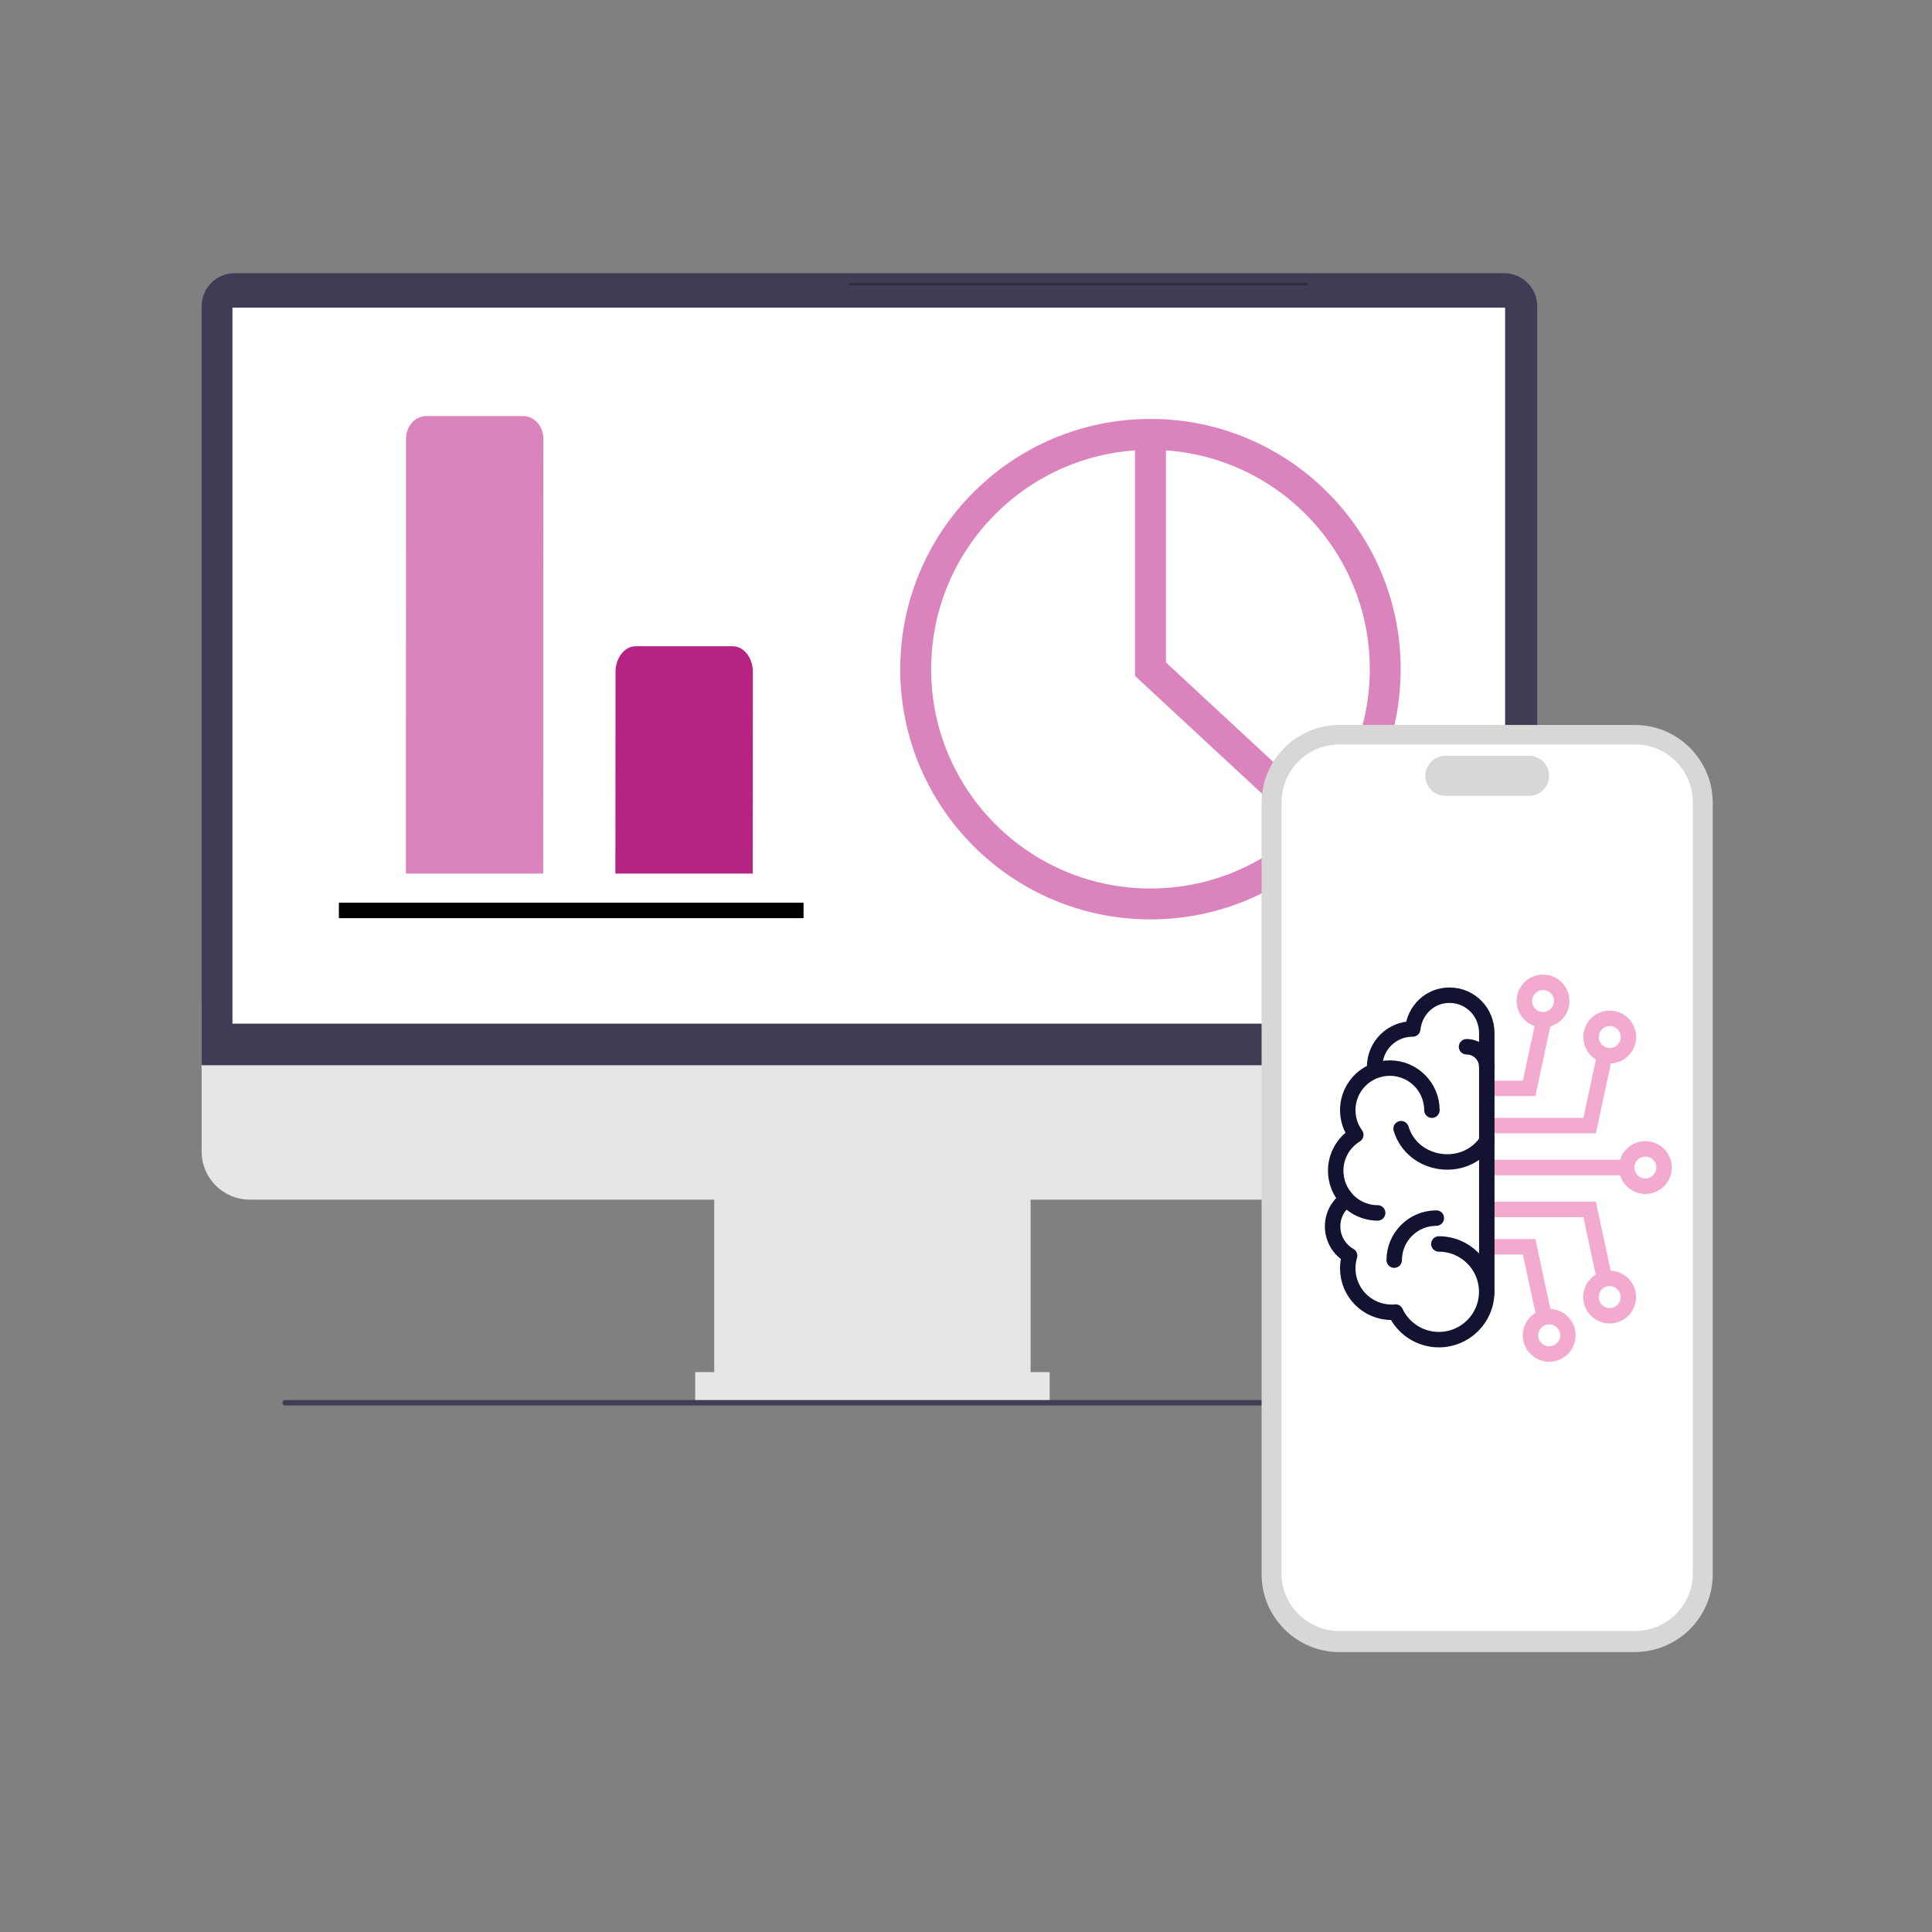 <?xml version="1.0" encoding="UTF-8"?>
<svg id="Layer_1" data-name="Layer 1" xmlns="http://www.w3.org/2000/svg" width="250" height="250" xmlns:xlink="http://www.w3.org/1999/xlink" viewBox="0 0 250 250">
  <rect x="0" y="0" width="250" height="250" fill="#808080" stroke="none"/>
  <defs>
    <style>
      .cls-1 {
        stroke: #f3aacf;
      }

      .cls-1, .cls-2, .cls-3 {
        stroke-miterlimit: 10;
      }

      .cls-1, .cls-2, .cls-4 {
        stroke-width: 2px;
      }

      .cls-1, .cls-5 {
        fill: #fff;
      }

      .cls-2 {
        stroke: #000;
      }

      .cls-2, .cls-6, .cls-3, .cls-4 {
        fill: none;
      }

      .cls-7 {
        fill: #3f3d56;
      }

      .cls-7, .cls-8, .cls-9, .cls-6, .cls-10, .cls-11, .cls-12, .cls-5 {
        stroke-width: 0px;
      }

      .cls-8 {
        fill: #2f2e41;
      }

      .cls-9 {
        fill: #b72382;
      }

      .cls-10 {
        fill: #d7d7d8;
      }

      .cls-11 {
        fill: #db83bc;
      }

      .cls-3 {
        stroke: #db83bc;
        stroke-width: 4px;
      }

      .cls-13 {
        clip-path: url(#clippath-1);
      }

      .cls-12 {
        fill: #e6e6e6;
      }

      .cls-14 {
        clip-path: url(#clippath);
      }

      .cls-4 {
        stroke: #121331;
        stroke-linecap: round;
        stroke-linejoin: round;
      }
    </style>
    <clipPath id="clippath">
      <rect class="cls-6" x="166.53" y="125.17" width="51.82" height="51.82"/>
    </clipPath>
    <clipPath id="clippath-1">
      <rect class="cls-6" x="166.53" y="125.17" width="51.82" height="51.82"/>
    </clipPath>
  </defs>
  <g>
    <path class="cls-12" d="M192.85,155.23H32.31c-3.43,0-6.22-2.79-6.22-6.22v-19.32h172.99v19.32c0,3.43-2.79,6.22-6.22,6.22h0Z"/>
    <rect class="cls-12" x="92.42" y="152" width="40.94" height="29.25"/>
    <rect class="cls-12" x="89.96" y="177.55" width="45.87" height="3.69"/>
    <path class="cls-7" d="M198.92,137.84H26.09V39.62c0-2.35,1.92-4.27,4.27-4.27h164.29c2.35,0,4.27,1.92,4.27,4.27v98.22h0Z"/>
    <rect class="cls-5" x="30.08" y="39.81" width="164.68" height="92.65"/>
  </g>
  <path class="cls-7" d="M36.55,181.52c0,.19.15.35.35.35h151.36c.19,0,.35-.15.35-.35s-.15-.35-.35-.35H36.9c-.19,0-.35.15-.35.35Z"/>
  <rect class="cls-8" x="109.8" y="36.59" width="59.4" height=".33"/>
  <line class="cls-2" x1="43.85" y1="117.81" x2="103.98" y2="117.81"/>
  <path class="cls-11" d="M52.52,113.04l.02-56.27c0-1.62,1.17-2.93,2.62-2.93h12.53c1.45,0,2.62,1.31,2.62,2.93l-.02,56.27"/>
  <path class="cls-9" d="M79.63,113.04l.02-26.1c0-1.83,1.18-3.32,2.62-3.32h12.53c1.45,0,2.62,1.49,2.62,3.33l-.02,26.09"/>
  <circle class="cls-3" cx="148.87" cy="86.59" r="30.38"/>
  <polyline class="cls-3" points="148.87 56.21 148.87 86.59 171.15 107.25"/>
  <g>
    <path class="cls-10" d="M211.55,213.78h-38.22c-5.56,0-10.08-4.52-10.08-10.08v-99.81c0-5.56,4.52-10.08,10.08-10.08h38.22c5.56,0,10.08,4.52,10.08,10.08v99.8c0,5.56-4.52,10.08-10.08,10.08h0Z"/>
    <path class="cls-5" d="M211.58,211.05h-38.28c-4.12,0-7.47-3.35-7.47-7.47v-99.78c0-4.12,3.35-7.47,7.47-7.47h38.28c4.12,0,7.47,3.35,7.47,7.47v99.78c0,4.12-3.35,7.47-7.47,7.47h0Z"/>
    <path class="cls-10" d="M197.86,102.98h-10.83c-1.43,0-2.59-1.16-2.59-2.59s1.16-2.59,2.59-2.59h10.83c1.43,0,2.59,1.16,2.59,2.59s-1.16,2.59-2.59,2.59Z"/>
    <g class="cls-14">
      <g class="cls-13">
        <g>
          <path class="cls-1" d="M199.68,169.76l-1.81-8.43h-5.42M207.51,164.94l-1.81-8.43h-13.25M209.92,151.08h-17.35M207.51,137.22l-1.81,8.43h-13.25M199.68,132.4l-1.81,8.43h-5.42M166.53,103.48h0"/>
          <path class="cls-1" d="M197.25,129.53c0,1.34,1.09,2.42,2.42,2.42s2.42-1.09,2.42-2.42-1.09-2.42-2.42-2.42-2.42,1.09-2.42,2.42Z"/>
          <path class="cls-1" d="M205.88,134.19c0,1.34,1.09,2.42,2.42,2.42s2.42-1.09,2.42-2.42-1.09-2.42-2.42-2.42-2.42,1.09-2.42,2.42Z"/>
          <path class="cls-1" d="M210.49,151.08c0,1.34,1.09,2.42,2.42,2.42s2.42-1.09,2.42-2.42-1.09-2.42-2.42-2.42-2.42,1.09-2.42,2.42Z"/>
          <path class="cls-1" d="M205.87,167.84c0,1.34,1.09,2.42,2.42,2.42s2.42-1.09,2.42-2.42-1.09-2.42-2.42-2.42-2.42,1.09-2.42,2.42Z"/>
          <path class="cls-1" d="M198.05,172.79c0,1.34,1.09,2.42,2.42,2.42s2.42-1.09,2.42-2.42-1.09-2.42-2.42-2.42-2.42,1.09-2.42,2.42Z"/>
          <g>
            <path class="cls-4" d="M174.26,155.18c1,1.09,2.43,1.77,4.01,1.77M185.29,143.66c0-3.01-2.44-5.45-5.44-5.45-.66,0-1.32.12-1.93.35M192.39,167.44v-33.76c0-2.71-2.12-4.9-4.83-4.9-2.53,0-4.49,1.92-4.75,4.37h-.03c-2.71,0-4.9,2.19-4.9,4.9,0,.17,0,.34.03.51-2.05.78-3.51,2.77-3.51,5.09,0,1.2.39,2.3,1.04,3.2-1.56.96-2.6,2.68-2.6,4.64,0,1.42.54,2.71,1.43,3.67-1.11.79-1.83,2.08-1.83,3.54,0,1.62.89,3.03,2.2,3.78-.16.53-.24,1.09-.24,1.65,0,3.14,2.54,5.68,5.68,5.68.17,0,.34,0,.5-.03.99,2.11,3.13,3.57,5.61,3.57,3.42,0,6.19-2.77,6.19-6.19s-2.77-6.19-6.19-6.19"/>
            <path class="cls-4" d="M192.36,147.7c-2.84,4.2-9.56,3.25-11.06-1.65M185.86,157.62c-3.01,0-5.45,2.44-5.45,5.44M192.39,138.06c0-.82-.38-1.55-.97-2.03-.47-.38-1.05-.58-1.65-.58"/>
          </g>
        </g>
      </g>
    </g>
  </g>
</svg>